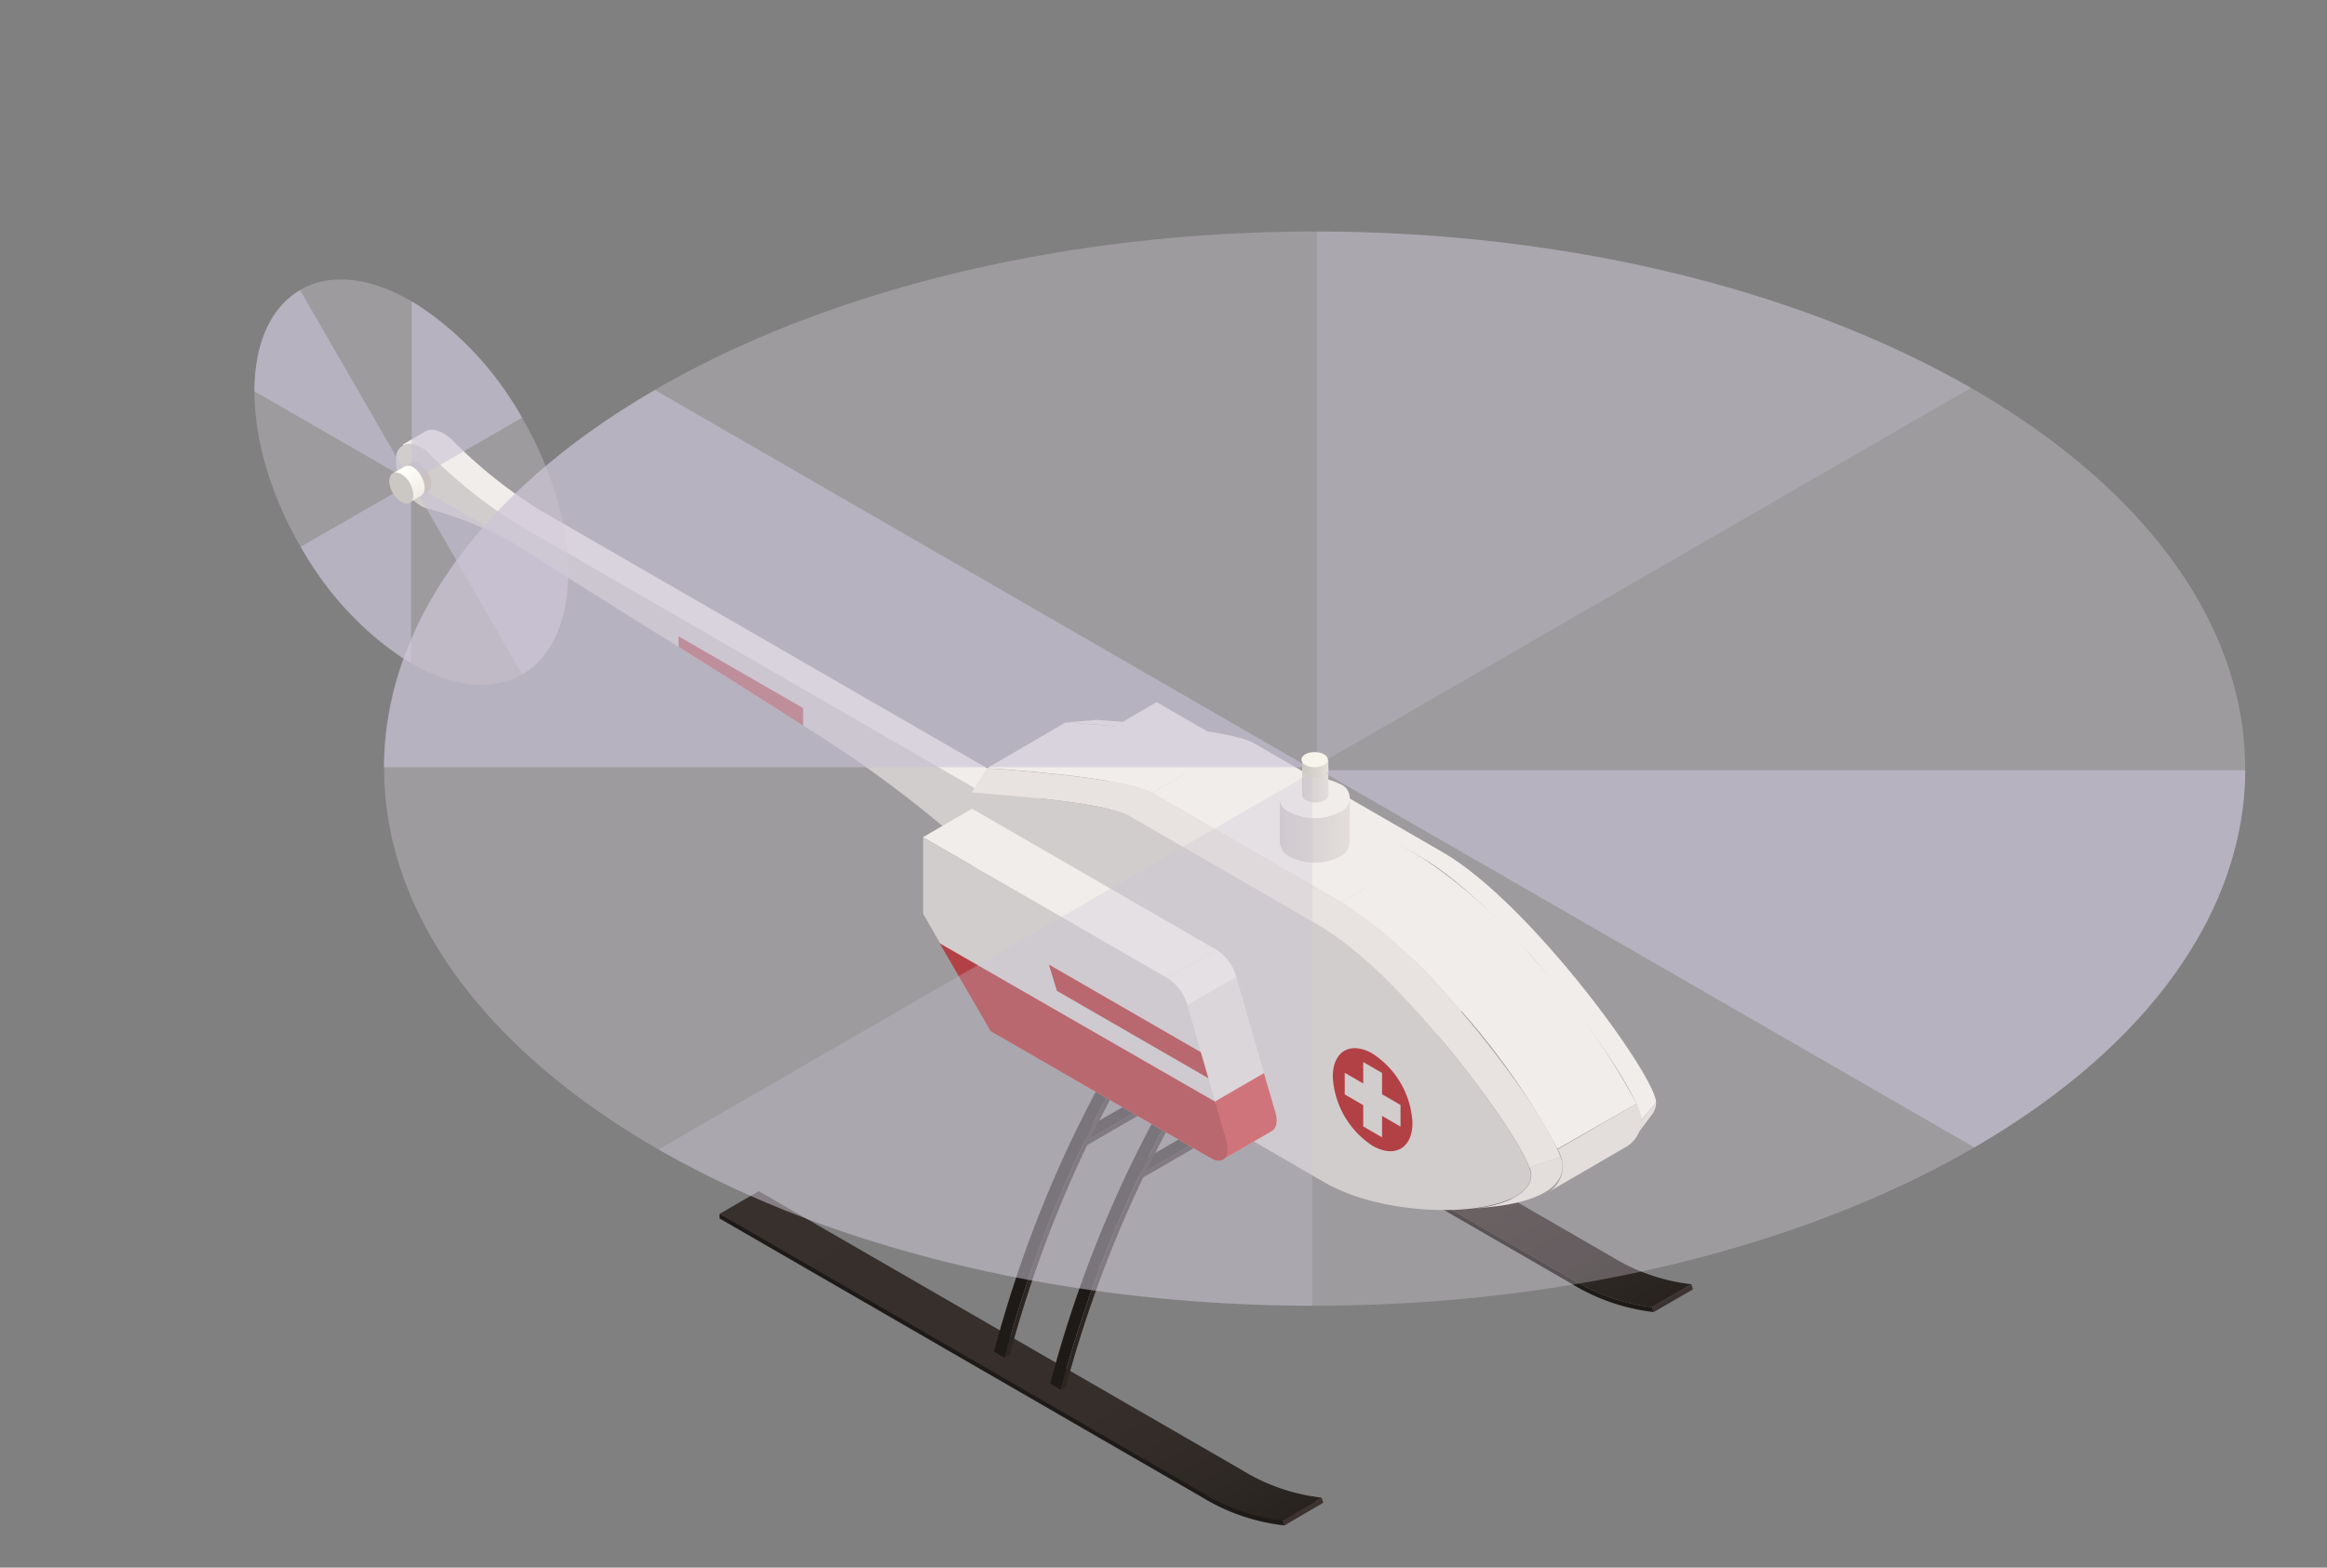 <?xml version="1.0" encoding="UTF-8"?> <svg xmlns="http://www.w3.org/2000/svg" xmlns:xlink="http://www.w3.org/1999/xlink" viewBox="0 0 132.24 89.11"><rect x="0" y="0" width="132.24" height="89.11" fill="#808080" stroke="none"/> <defs> <style>.cls-1{isolation:isolate;}.cls-2{fill:#1e1a18;}.cls-3{fill:#3c3330;}.cls-4{fill:url(#Безымянный_градиент_1480);}.cls-5{fill:url(#Безымянный_градиент_1480-2);}.cls-6{fill:#2c2623;}.cls-7{fill:#bbbbb8;}.cls-8{fill:#f7f5eb;}.cls-9{fill:#cbc7c2;}.cls-10{fill:#bcb8b1;}.cls-11{fill:#e2d9e8;mix-blend-mode:screen;}.cls-11,.cls-21{opacity:0.3;}.cls-12,.cls-21{fill:#c8c1d3;mix-blend-mode:multiply;}.cls-12{opacity:0.6;}.cls-13{fill:url(#Безымянный_градиент_1479);}.cls-14{fill:#e2dfd7;}.cls-15{fill:#f7f6f3;}.cls-16{fill:#e9e5dd;}.cls-17{fill:#cc1818;}.cls-18{fill:#9c0000;}.cls-19{fill:url(#Безымянный_градиент_17);}.cls-20{fill:url(#Безымянный_градиент_17-2);}.cls-22{fill:url(#Безымянный_градиент_17-3);}</style> <linearGradient id="Безымянный_градиент_1480" x1="50.23" y1="63.61" x2="65.77" y2="90.53" gradientUnits="userSpaceOnUse"> <stop offset="0" stop-color="#38302d"></stop> <stop offset="0.65" stop-color="#362e2b"></stop> <stop offset="0.88" stop-color="#2f2925"></stop> <stop offset="1" stop-color="#28231f"></stop> </linearGradient> <linearGradient id="Безымянный_градиент_1480-2" x1="71.24" y1="51.48" x2="86.78" y2="78.4" xlink:href="#Безымянный_градиент_1480"></linearGradient> <linearGradient id="Безымянный_градиент_1479" x1="-424.53" y1="802.1" x2="-422.6" y2="802.1" gradientTransform="matrix(0.5, 0.87, 0.87, -0.5, -459.47, 795.28)" gradientUnits="userSpaceOnUse"> <stop offset="0" stop-color="#fffff8"></stop> <stop offset="1" stop-color="#eeebe2"></stop> </linearGradient> <linearGradient id="Безымянный_градиент_17" x1="72.73" y1="47.2" x2="76.7" y2="47.2" gradientUnits="userSpaceOnUse"> <stop offset="0" stop-color="#cbc7c2"></stop> <stop offset="1" stop-color="#e2dfd7"></stop> </linearGradient> <linearGradient id="Безымянный_градиент_17-2" x1="73.96" y1="44.6" x2="75.45" y2="44.6" xlink:href="#Безымянный_градиент_17"></linearGradient> <linearGradient id="Безымянный_градиент_17-3" x1="73.96" y1="43.68" x2="75.45" y2="43.68" xlink:href="#Безымянный_градиент_17"></linearGradient> </defs> <title>2-4</title> <g class="cls-1"> <g id="_0" data-name="0"> <g id="_4" data-name="4"> <g class="cls-1"> <path class="cls-2" d="M40.89,69v.26L68.35,85.13A11.36,11.36,0,0,0,73,86.71l1.79-1.38-2.45-.52-3.54-1.47Z"></path> <polygon class="cls-3" points="72.88 86.43 75.11 85.13 75.2 85.42 72.97 86.72 72.88 86.43"></polygon> <path class="cls-4" d="M70.59,83.57,43.12,67.71,40.89,69,68.36,84.87a11.16,11.16,0,0,0,4.52,1.56l2.23-1.3A11,11,0,0,1,70.59,83.57Z"></path> </g> <g class="cls-1"> <polygon class="cls-3" points="93.89 74.3 96.12 73 96.21 73.29 93.98 74.58 93.89 74.3"></polygon> <path class="cls-5" d="M91.6,71.44,64.13,55.58l-2.23,1.3L89.37,72.74a11.16,11.16,0,0,0,4.52,1.56L96.12,73A11,11,0,0,1,91.6,71.44Z"></path> <path class="cls-2" d="M93.89,74.3l.09.28A11.36,11.36,0,0,1,89.36,73L61.9,57.14v-.26L89.37,72.74A11.16,11.16,0,0,0,93.89,74.3Z"></path> </g> <g id="Axonometric_Cube" data-name="Axonometric Cube"> <polygon id="Cube_face_-_right" data-name="Cube face - right" class="cls-6" points="80.2 58.13 64.91 66.96 64.91 66.69 80.2 57.86 80.2 58.13"></polygon> <polygon id="Cube_face_-_top" data-name="Cube face - top" class="cls-2" points="64.91 66.69 64.28 66.33 79.58 57.5 80.2 57.86 64.91 66.69"></polygon> </g> <g id="Axonometric_Cube-2" data-name="Axonometric Cube"> <polygon id="Cube_face_-_right-2" data-name="Cube face - right" class="cls-6" points="77.02 56.29 61.73 65.12 61.73 64.85 77.02 56.02 77.02 56.29"></polygon> <polygon id="Cube_face_-_top-2" data-name="Cube face - top" class="cls-2" points="61.73 64.85 61.1 64.49 76.39 55.66 77.02 56.02 61.73 64.85"></polygon> </g> <g class="cls-1"> <g class="cls-1"> <g class="cls-1"> <path class="cls-2" d="M78.19,65l-.6-.35c-2.23-5.28-5.19-7.63-6.85-8.6l.6.36C73,57.37,76,59.73,78.19,65Z"></path> </g> </g> <polygon class="cls-2" points="68.64 56.22 68.04 55.87 69.53 55.01 70.13 55.36 68.64 56.22"></polygon> <polygon class="cls-2" points="66.85 57.25 66.25 56.9 68.04 55.87 68.64 56.22 66.85 57.25"></polygon> <polygon class="cls-2" points="65.36 58.11 64.76 57.76 66.25 56.9 66.85 57.25 65.36 58.11"></polygon> <polygon class="cls-2" points="65.31 58.16 64.71 57.81 64.76 57.76 65.36 58.11 65.31 58.16"></polygon> <g class="cls-1"> <g class="cls-1"> <path class="cls-2" d="M57.09,77.19l-.6-.36a69.32,69.32,0,0,1,8.22-19l.6.35a69.48,69.48,0,0,0-8.22,19Z"></path> </g> </g> <path class="cls-6" d="M70.13,55.36c.1,0,5.06,1.53,8.35,9.48l-.29.16c-3.13-7.41-7.71-9.06-8.09-9.18l-1.46.84-1.79,1-1.46.85a68.47,68.47,0,0,0-8,18.48l-.29.17a69.48,69.48,0,0,1,8.22-19l0,0,1.49-.86,1.79-1Z"></path> </g> <g class="cls-1"> <g class="cls-1"> <g class="cls-1"> <path class="cls-2" d="M81.38,66.84l-.6-.35c-2.23-5.28-5.2-7.63-6.86-8.6l.6.36c1.66,1,4.63,3.31,6.86,8.59Z"></path> </g> </g> <polygon class="cls-2" points="71.83 58.06 71.22 57.7 72.71 56.84 73.31 57.2 71.83 58.06"></polygon> <polygon class="cls-2" points="70.03 59.09 69.43 58.74 71.22 57.7 71.83 58.06 70.03 59.09"></polygon> <polygon class="cls-2" points="68.55 59.95 67.95 59.59 69.43 58.74 70.03 59.09 68.55 59.95"></polygon> <polygon class="cls-2" points="68.49 60 67.89 59.65 67.95 59.59 68.55 59.95 68.49 60"></polygon> <g class="cls-1"> <g class="cls-1"> <path class="cls-2" d="M60.28,79l-.6-.35a69,69,0,0,1,8.21-19l.6.35a69.32,69.32,0,0,0-8.21,19Z"></path> </g> </g> <path class="cls-6" d="M73.31,57.2c.11,0,5.06,1.53,8.35,9.48l-.28.16c-3.13-7.41-7.72-9.06-8.1-9.18l-1.45.84-1.79,1-1.47.84a69,69,0,0,0-8,18.49l-.28.16a69.32,69.32,0,0,1,8.21-19l.06,0L70,59.09l1.79-1Z"></path> </g> <polygon class="cls-7" points="58.17 46.39 59.48 45.62 59.47 50.44 58.16 51.2 58.17 46.39"></polygon> <path class="cls-8" d="M30.69,29a26.84,26.84,0,0,1-5-4,2.42,2.42,0,0,0-.45-.34,1.58,1.58,0,0,0-.35-.16.83.83,0,0,0-.68,0l-1.32.77,4.56,3.86L56.33,47.45l3.15-1.83Z"></path> <path class="cls-9" d="M23.93,25.43a2.1,2.1,0,0,1,.45.35,27.13,27.13,0,0,0,5,4l28.8,16.63V51.2a67.19,67.19,0,0,0-11.91-9.56C40.65,38.06,34.09,34,29.53,31.11l-.45-.27a20.47,20.47,0,0,0-4.81-1.94,1.54,1.54,0,0,1-.36-.15,3,3,0,0,1-1.39-2.87.77.77,0,0,1,1.05-.6A1.84,1.84,0,0,1,23.93,25.43Z"></path> <path class="cls-10" d="M22.78,26.64l.56-.32a.49.49,0,0,1,.49,0,1.51,1.51,0,0,1,.68,1.19.48.48,0,0,1-.19.44l-.56.32Z"></path> <path class="cls-11" d="M32.3,32.56c0,5.69-4,8-8.92,5.15S14.46,28,14.46,22.26s4-8,8.92-5.14S32.3,26.87,32.3,32.56Z"></path> <path class="cls-12" d="M14.46,22.24c0-2.82,1-4.81,2.6-5.74l6.26,10.85Zm15.21,1.5a18.25,18.25,0,0,0-6.27-6.61V27.36Zm0,14.59c1.6-.93,2.59-2.92,2.6-5.74l-8.86-5.12ZM17.09,31.08a18.21,18.21,0,0,0,6.27,6.62V27.47Z"></path> <g id="Axonometric_Cylinder" data-name="Axonometric Cylinder"> <path class="cls-13" d="M22.32,26.91l.64-.37a.47.47,0,0,1,.49,0,1.51,1.51,0,0,1,.68,1.19.49.49,0,0,1-.19.44l-.64.37Z"></path> <path id="Cylinder_face" data-name="Cylinder face" class="cls-9" d="M23.49,28.14c0,.44-.3.61-.68.39a1.49,1.49,0,0,1-.69-1.18c0-.44.31-.61.69-.4A1.51,1.51,0,0,1,23.49,28.14Z"></path> </g> <polygon class="cls-8" points="65.73 39.91 62.95 41.53 76.82 49.54 79.6 47.92 65.73 39.91"></polygon> <path class="cls-14" d="M83,57.22l-2.23-7.75L78,51.09l2.23,7.74c.14.5,0,.88-.21,1l2.79-1.62C83,58.1,83.12,57.72,83,57.22Z"></path> <path class="cls-9" d="M80.62,49.13a2.72,2.72,0,0,0-.47-.75,2.23,2.23,0,0,0-.54-.45l-2.78,1.61a2.06,2.06,0,0,1,.53.46,2.85,2.85,0,0,1,.48.74c0,.12.09.23.13.35l2.78-1.62C80.71,49.36,80.67,49.24,80.62,49.13Z"></path> <path class="cls-15" d="M80.15,48.38,77.36,50a2.85,2.85,0,0,1,.48.74l2.78-1.61A2.72,2.72,0,0,0,80.15,48.38Z"></path> <path class="cls-9" d="M80.2,58.83,78,51.09a2.78,2.78,0,0,0-1.14-1.55L63,41.53v4.34l3.86,6.68,12.54,7.24C80,60.17,80.44,59.67,80.2,58.83Z"></path> <g class="cls-1"> <path class="cls-8" d="M69.94,42.47l-4.47,2.6c.41.24,8.32,4.8,10.74,6.21l4.47-2.61Z"></path> <path class="cls-8" d="M82,48.45,71.25,42.24c-1.44-.84-8.81-1.31-8.92-1.32l-1.78.15c.39,0,7.81.49,9.39,1.4l10.74,6.2c5.21,3,12.59,13.2,12.59,15l.84-1C94.17,61.29,87,51.34,82,48.45Z"></path> <path class="cls-14" d="M93.27,63.68a1.44,1.44,0,0,1-.31.9l.87-1.16a1.1,1.1,0,0,0,.28-.77Z"></path> <path class="cls-8" d="M87.1,54.43a29.2,29.2,0,0,0-6.42-5.76l-4.47,2.61A28.88,28.88,0,0,1,82.63,57a41.4,41.4,0,0,1,5.88,8.3L93,62.73A41.4,41.4,0,0,0,87.1,54.43Z"></path> <path class="cls-14" d="M93,62.73l-4.47,2.6a2.65,2.65,0,0,1,.29,1,1.78,1.78,0,0,1-1,1.53l4.47-2.6a1.82,1.82,0,0,0,1-1.53A2.6,2.6,0,0,0,93,62.73Z"></path> <path class="cls-16" d="M80.55,54.81a22.3,22.3,0,0,0-4.34-3.53c-2.42-1.41-10.33-6-10.74-6.21-1.58-.91-9-1.37-9.39-1.4l-.85,1.38c.12,0,7.49.48,8.92,1.32L74.9,52.58A21.51,21.51,0,0,1,79.09,56c3.67,3.67,7.2,8.67,7.83,10.36l1.76-.59C88,63.8,84.35,58.6,80.55,54.81Z"></path> <path class="cls-14" d="M86.92,66.35l1.76-.59a1.62,1.62,0,0,1,.12.52c0,1.29-1.58,2-3.69,2.28l-1.62.18c2-.2,3.55-.86,3.53-2a1.27,1.27,0,0,0-.1-.43Z"></path> <path class="cls-8" d="M60.55,41.07l-4.47,2.6c.39,0,7.81.49,9.39,1.4l4.47-2.6C68.36,41.56,60.94,41.09,60.55,41.07Z"></path> <path class="cls-9" d="M74.9,52.58,64.15,46.37c-1.43-.84-8.8-1.31-8.92-1.32v4.61l3.2,4.72A25,25,0,0,0,66.27,62l9,5.21c4,2.31,11.76,2,11.72-.44C87.07,65.42,79.93,55.47,74.9,52.58Z"></path> </g> <polygon class="cls-8" points="55.24 45.97 52.45 47.59 66.33 55.6 69.11 53.98 55.24 45.97"></polygon> <path class="cls-14" d="M72.49,63.27l-2.23-7.74-2.79,1.62,2.23,7.74c.15.5,0,.88-.2,1l2.78-1.61C72.53,64.15,72.63,63.77,72.49,63.27Z"></path> <path class="cls-8" d="M70.13,55.18a2.85,2.85,0,0,0-.48-.74,2.06,2.06,0,0,0-.53-.46L66.33,55.6a2.27,2.27,0,0,1,.54.45,3.09,3.09,0,0,1,.48.75,2.42,2.42,0,0,1,.12.35l2.79-1.62C70.22,55.41,70.18,55.3,70.13,55.18Z"></path> <path class="cls-8" d="M69.65,54.44l-2.78,1.61a3.09,3.09,0,0,1,.48.75l2.78-1.62A2.85,2.85,0,0,0,69.65,54.44Z"></path> <path class="cls-9" d="M69.7,64.89l-2.23-7.74a2.66,2.66,0,0,0-1.14-1.55l-13.87-8v4.34l3.85,6.68,12.55,7.24C69.5,66.22,69.94,65.73,69.7,64.89Z"></path> <path class="cls-17" d="M72.49,63.27,71.83,61l-2.78,1.61.45,3.29,2.78-1.61C72.53,64.15,72.63,63.77,72.49,63.27Z"></path> <path class="cls-18" d="M69.05,62.62l-15.65-9,2.9,5,12.55,7.24c.65.37,1.09-.12.85-1Z"></path> <polygon class="cls-18" points="68.24 59.81 59.61 54.83 60.06 56.32 68.67 61.29 68.24 59.81"></polygon> <path class="cls-18" d="M78,59.89c-1.25-.72-2.26-.14-2.26,1.31A5,5,0,0,0,78,65.13c1.26.72,2.27.14,2.27-1.31A5,5,0,0,0,78,59.89Z"></path> <polygon class="cls-9" points="78.54 60.99 78.54 62.2 79.59 62.81 79.59 64.04 78.54 63.43 78.54 64.65 77.47 64.03 77.47 62.82 76.42 62.21 76.42 60.98 77.47 61.59 77.47 60.37 78.54 60.99"></polygon> <path class="cls-18" d="M38.56,36.17v.6c2.37,1.49,4.78,3,7.08,4.48v-1Z"></path> <g id="Axonometric_Cylinder-2" data-name="Axonometric Cylinder"> <path class="cls-19" d="M72.73,45.35v2.54a1,1,0,0,0,.58.82,3.13,3.13,0,0,0,2.8,0,1,1,0,0,0,.59-.8V45.37Z"></path> <path id="Cylinder_face-2" data-name="Cylinder face" class="cls-8" d="M76.11,46.17a.85.85,0,0,0,0-1.62,3.07,3.07,0,0,0-2.8,0,.85.85,0,0,0,0,1.62A3.07,3.07,0,0,0,76.11,46.17Z"></path> </g> <path class="cls-20" d="M74,43.59v1.59a.37.37,0,0,0,.22.31,1.17,1.17,0,0,0,1.06,0,.36.36,0,0,0,.21-.3V43.6Z"></path> <ellipse class="cls-11" cx="74.71" cy="43.69" rx="52.88" ry="30.53"></ellipse> <path class="cls-12" d="M74.37,43.61H21.82c0-7.75,5.17-15.51,15.4-21.44Z"></path> <path class="cls-21" d="M74.57,43.89,37.42,65.34c10.28,5.91,23.71,8.87,37.15,8.89Z"></path> <path class="cls-12" d="M75,43.78,112.2,65.22c10.23-5.93,15.36-13.69,15.4-21.44Z"></path> <path class="cls-21" d="M74.85,43.5,112,22.05c-10.29-5.91-23.71-8.87-37.15-8.89Z"></path> <g id="Axonometric_Cylinder-3" data-name="Axonometric Cylinder"> <path class="cls-22" d="M74,43.18v.57a.37.37,0,0,0,.22.31,1.17,1.17,0,0,0,1.06,0,.36.36,0,0,0,.21-.3v-.57Z"></path> <ellipse id="Cylinder_face-3" data-name="Cylinder face" class="cls-8" cx="74.71" cy="43.18" rx="0.75" ry="0.43"></ellipse> </g> </g> </g> </g> </svg> 